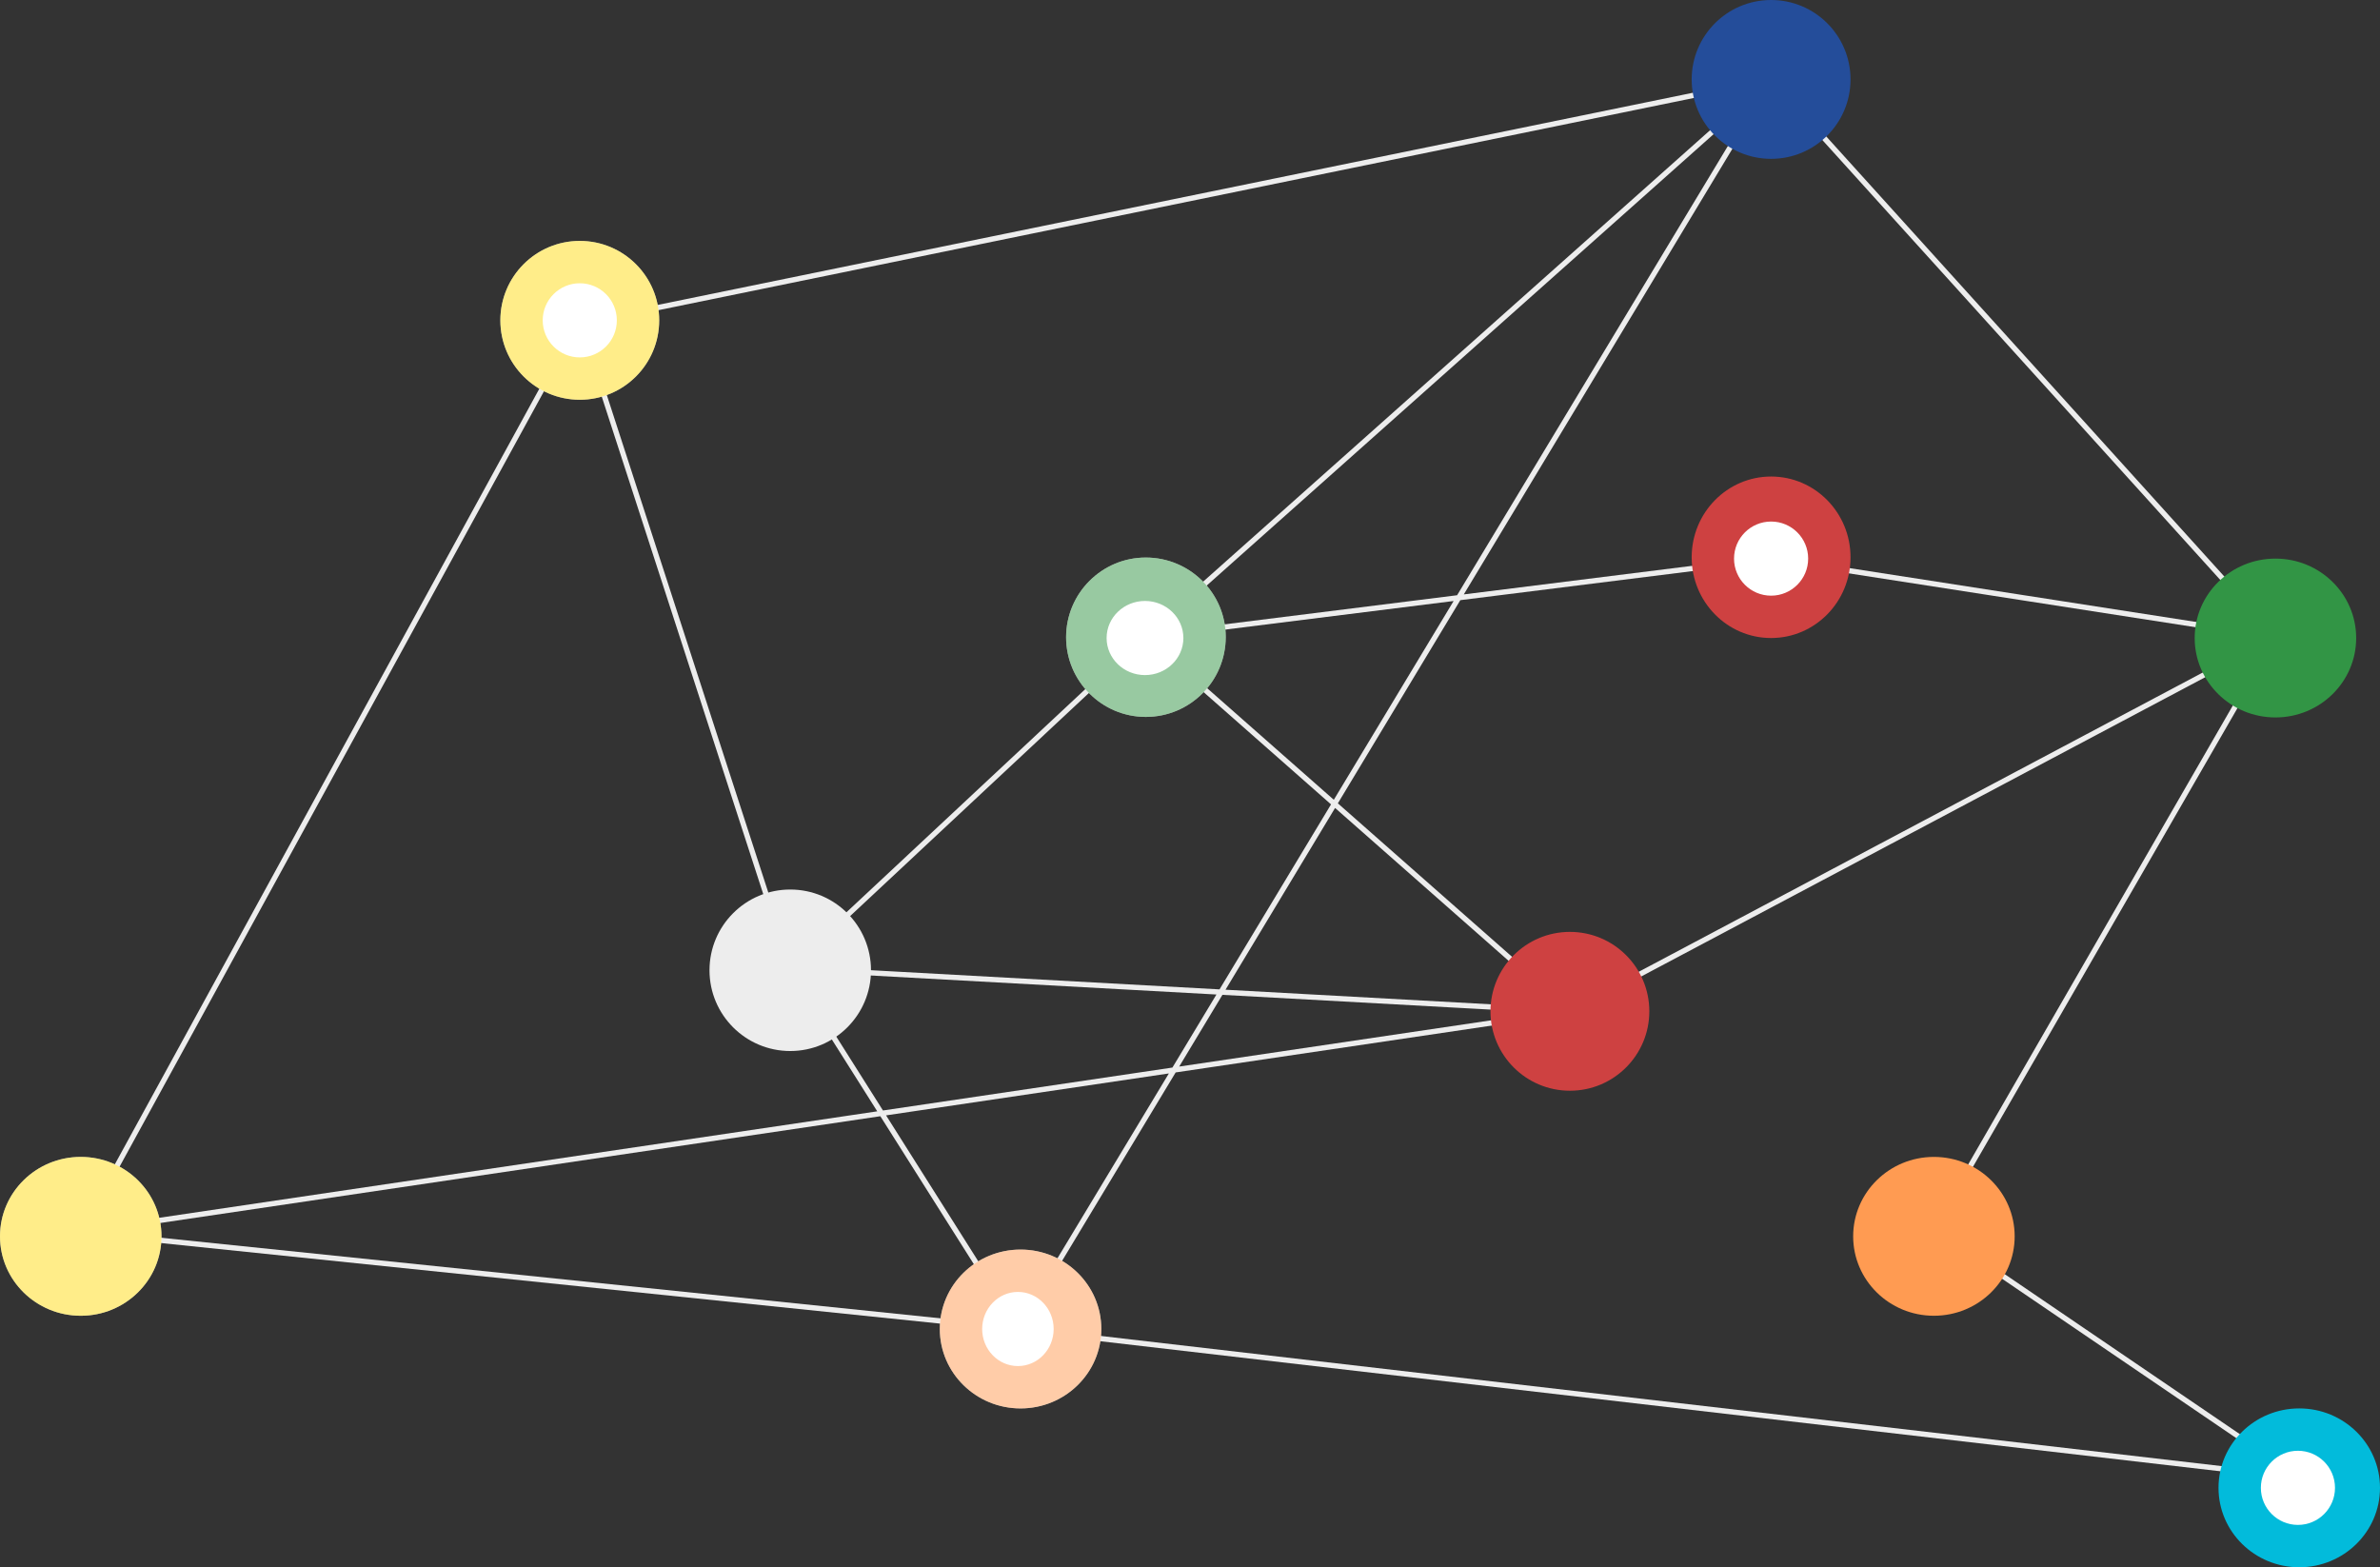 <?xml version="1.0" encoding="UTF-8"?><svg id="Ebene_1" xmlns="http://www.w3.org/2000/svg" viewBox="0 0 899 592"><rect x="0" y="0" width="899" height="592" fill="#333333" stroke="none"/><defs><style>.cls-1{fill:#02bbdb;}.cls-2{fill:#ededed;}.cls-3{fill:#fff;}.cls-4,.cls-5{fill:#ff9b52;}.cls-6{fill:#ce4141;}.cls-7{fill:#244d9a;}.cls-8,.cls-9{fill:#329545;}.cls-10{fill:none;stroke:#ededed;stroke-width:2px;}.cls-9,.cls-11,.cls-5{opacity:.5;}.cls-11{fill:#ffdd15;}</style></defs><path id="Pfad_33" class="cls-10" d="m225,121L669,30l190.5,210.6-190.5-29.6-236.5,29.6-134,125.2,294.5,16.2L30.5,465.4l354,36.6,484,56.2-138-93.9,129-223.7-266.5,141.4-160.5-141.4L669,30l-284.5,472-86-136.1-79.5-244.9h6Z"/><line class="cls-10" x1="219" y1="121" x2="30.5" y2="465.4"/><ellipse id="Ellipse_62" class="cls-3" cx="30.5" cy="467" rx="30.5" ry="30"/><ellipse id="Ellipse_47" class="cls-4" cx="730.5" cy="467" rx="30.5" ry="30"/><circle id="Ellipse_54" class="cls-2" cx="298.5" cy="366.5" r="30.5"/><ellipse id="Ellipse_60" class="cls-8" cx="859.5" cy="241" rx="30.5" ry="30"/><circle id="Ellipse_66" class="cls-6" cx="593" cy="382" r="30"/><circle id="Ellipse_69" class="cls-7" cx="669" cy="30" r="30"/><g id="Gruppe_56"><ellipse id="Ellipse_67" class="cls-3" cx="385.5" cy="502" rx="30.5" ry="30"/><path class="cls-5" d="m385.5,472c-16.845,0-30.5,13.431-30.5,30s13.655,30,30.5,30,30.5-13.431,30.5-30-13.655-30-30.5-30Zm-1,44c-7.456,0-13.5-6.268-13.5-14s6.044-14,13.5-14,13.5,6.268,13.5,14-6.044,14-13.5,14Z"/></g><g id="Gruppe_53"><path id="Pfad_23" class="cls-3" d="m432.8,270.8c-16.6,0-30.1-13.5-30.1-30.1s13.5-30.1,30.1-30.1,30.2,13.4,30.2,30h0c0,16.7-13.5,30.2-30.2,30.2Z"/><path class="cls-9" d="m432.8,210.6c-16.6,0-30.1,13.5-30.1,30.1s13.5,30.1,30.1,30.1c16.7,0,30.2-13.5,30.2-30.2,0-16.6-13.6-30-30.2-30Zm-.3,44.4c-8.008,0-14.5-6.268-14.5-14s6.492-14,14.5-14,14.5,6.268,14.5,14-6.492,14-14.5,14Z"/></g><g id="Gruppe_50"><ellipse id="Ellipse_48" class="cls-1" cx="868.5" cy="562" rx="30.5" ry="30"/><circle id="Ellipse_50" class="cls-3" cx="868" cy="562" r="14"/></g><g id="Gruppe_51"><ellipse id="Ellipse_55" class="cls-6" cx="669" cy="210.5" rx="30" ry="30.5"/><circle id="Ellipse_57" class="cls-3" cx="669" cy="211" r="14"/></g><g id="Gruppe_49"><circle id="Ellipse_49" class="cls-3" cx="219" cy="121" r="30"/><path class="cls-11" d="m219,91c-16.569,0-30,13.431-30,30s13.431,30,30,30,30-13.431,30-30-13.431-30-30-30Zm0,44c-7.732,0-14-6.268-14-14s6.268-14,14-14,14,6.268,14,14-6.268,14-14,14Z"/></g><ellipse id="Ellipse_62-2" class="cls-11" cx="30.5" cy="467" rx="30.5" ry="30"/></svg>